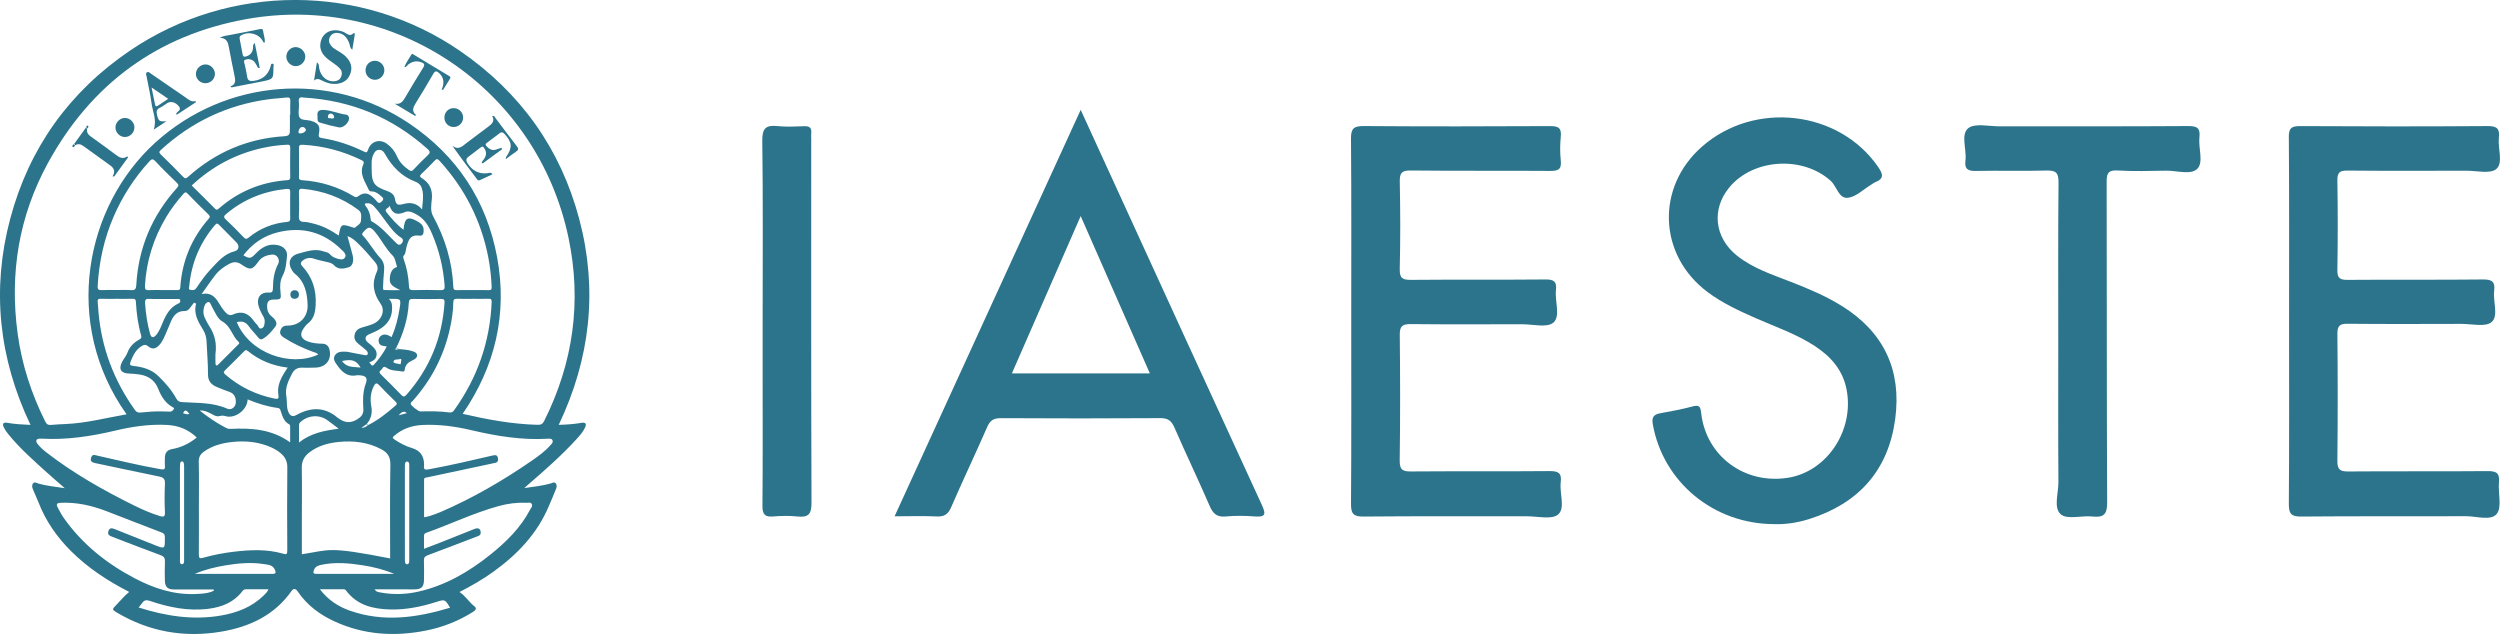<?xml version="1.0" encoding="UTF-8"?>
<svg id="Layer_1" xmlns="http://www.w3.org/2000/svg" viewBox="0 0 1699.74 431.08">
  <defs>
    <style>
      .cls-1 {
        fill: #2c748c;
      }
    </style>
  </defs>
  <g>
    <path class="cls-1" d="M254.94,54.26c3.49,0,6.42-3.03,6.38-6.59-.04-3.56-3.01-6.42-6.61-6.34-3.6.08-6.3,3.02-6.18,6.72.11,3.45,2.97,6.22,6.41,6.21Z"/>
    <path class="cls-1" d="M302.15,80.2c.1,3.48,2.9,6.19,6.35,6.15,3.58-.03,6.43-2.94,6.38-6.51-.05-3.57-2.98-6.39-6.58-6.33-3.57.06-6.27,2.99-6.16,6.68Z"/>
    <path class="cls-1" d="M282.9,78.24c-2.99-2.52-2.16-4.99-.51-7.67,4.15-6.73,8.26-13.48,12.18-20.34,1.3-2.26,2.38-2.01,3.96-.56,3.48,3.19,3.61,6.98,1.76,11.16.31.11.61.22.92.33,1.58-2.55,3.15-5.11,4.75-7.65.72-1.15-.09-1.53-.87-2-7.9-4.76-15.79-9.53-23.7-14.28-.49-.29-1.12-1.06-1.65-.15-1.6,2.78-3.65,5.32-4.79,8.54,1.51.05,1.81-1.11,2.52-1.68,2.7-2.15,5.6-2.79,8.93-1.62,2.16.76,2.6,1.66,1.28,3.76-4.04,6.41-7.91,12.92-11.76,19.45-1.7,2.87-3.22,5.81-7.62,4.94,4.62,2.77,9.25,5.55,13.87,8.32.23-.18.47-.35.7-.53Z"/>
    <path class="cls-1" d="M201.01,44.98c3.46.06,6.55-2.99,6.56-6.47,0-3.43-3.1-6.5-6.56-6.49-3.49,0-6.42,3.08-6.33,6.64.08,3.38,2.98,6.27,6.34,6.33Z"/>
    <path class="cls-1" d="M307.47,99c5.61,7.99,11.23,15.41,16.84,22.84.51.68,1.02,1.07,1.92.64,2.83-1.34,5.68-2.64,8.62-4-1.22-1.66-2.51-.8-3.58-.69-6.06.62-10.37-1.94-13.49-6.99-1.06-1.72-.95-2.99.71-4.21,2.83-2.08,5.63-4.22,8.39-6.4,1.03-.82,1.55-.62,2.29.44,2.67,3.81.73,6.77-1.75,9.7.25.27.49.53.74.8,4.43-3.24,8.85-6.48,13.28-9.73-.18-.28-.36-.57-.53-.85-1.02.31-2.08.55-3.07.95-2.91,1.18-5.07.08-7.03-2.06-.89-.97-.85-1.54.21-2.32,2.93-2.13,5.8-4.35,8.69-6.54,1.14-.86,2.05-.84,3.13.3,5.38,5.68,5.73,9.4,1.37,15.7-.16.23-.15.56-.43,1.7,2.74-2.02,4.8-3.66,6.99-5.1,1.75-1.15,1.96-2.04.58-3.81-4.95-6.32-9.69-12.79-14.54-19.18-.46-.6-.69-1.71-2.15-1.3,1.84,3.31-.02,5.28-2.51,7.11-4.96,3.65-9.84,7.39-14.78,11.08-2.89,2.16-5.54,5.43-9.91,1.92Z"/>
    <path class="cls-1" d="M218.8,54.69c3.16,1.68,6.48,2.67,10.12,2.31,4.16-.41,7.31-2.3,9-6.2,1.68-3.87,1.13-7.5-1.46-10.83-1.79-2.3-4.16-3.89-6.64-5.33-1.71-1-3.45-1.97-4.7-3.56-1.47-1.88-1.97-3.94-.7-6.12,1.25-2.16,3.19-2.87,5.61-2.52,4.15.61,6.08,3.51,7.46,7.07.52,1.32.27,3.03,2.05,4.26.6-3.64,1.16-6.97,1.69-10.31.1-.65-.48-1.29-.88-.88-2.64,2.74-4.61.04-6.67-.81-7.41-3.07-14.35-.09-15.74,7.09-.98,5.03,1.56,8.66,5.33,11.61,2.59,2.03,5.52,3.61,7.78,6.07,1.52,1.65,1.66,3.59.92,5.54-.71,1.88-2.23,2.87-4.27,3.14-5.14.67-9.74-3.15-10.7-8.94-.2-1.21.17-2.63-1.53-3.86-.69,4.33-1.33,8.35-1.97,12.37,1.96-1.78,3.61-.98,5.29-.09Z"/>
    <path class="cls-1" d="M250.19,289.04c-.28-.27-.56-.54-.83-.81-.13.69.02,1.09.83.81Z"/>
    <path class="cls-1" d="M271.28,237.33c-.55-.62-1.29-.55-2.01-.58.55.62,1.43.09,2.01.58Z"/>
    <path class="cls-1" d="M155.62,32.17c1.12,6.27,2.46,12.51,3.71,18.76.62,3.14,1.52,6.36-2.65,7.79.61,1,1.15.61,1.65.52,6.58-1.27,13.17-2.5,19.74-3.84,7.81-1.59,7.82-1.64,7.82-9.54,0-.87.67-2.31-.53-2.54-1.26-.25-1.19,1.28-1.46,2.15-1.8,5.79-5.75,8.86-11.74,9.54-2.35.26-3.78-.25-4.13-2.89-.34-2.61-1.01-5.18-1.52-7.76-.25-1.23-1.13-3.08-.12-3.59,1.71-.86,3.87-.77,5.65.44,1.12.76,1.7,1.99,2.43,3.09.48.73.39,2.03,2.15,2-1.13-5.65-2.23-11.19-3.41-17.08-1.58,1.38-1.04,2.69-1.2,3.82-.4,2.85-2,4.51-4.69,5.34-1.31.4-2.07.17-2.33-1.29-.65-3.57-1.38-7.12-2.04-10.69-.17-.9-.08-1.7.85-2.28,4.92-3.03,11.82-1.37,14.76,3.58.3.51.31,1.34,1.38,1.3.48-2.67-.73-5.12-.99-7.68-.17-1.65-.85-1.81-2.39-1.49-6.56,1.38-13.16,2.55-19.74,3.86-2.19.44-4.49.51-7.47,1.94,4.98.3,5.68,3.25,6.27,6.53Z"/>
    <path class="cls-1" d="M200.5,203.14c1.83-.1,2.68-1.2,2.78-2.85-.11-1.95-1.22-2.98-2.91-2.97-1.89.01-3.05,1.29-2.93,3.18.1,1.72,1.23,2.75,3.06,2.64Z"/>
    <path class="cls-1" d="M217.38,83.31c4.29,1.34,8.66,2.46,13.07,3.31,2.78.54,6.58-2.94,6.85-5.83.13-1.37-.63-2.66-1.81-2.81-5.25-.66-10.13-2.97-15.45-3.25-3.05-.16-4.7.95-4.15,4.31.07,1.56-.43,3.68,1.49,4.28ZM224.74,77.22c1.41-.02,2.28,1.07,2.44,2.27.15,1.1-.95,1.15-1.9,1.1-.61-.68-2.43.56-2.33-1.37.06-1.07.67-1.98,1.8-2Z"/>
    <path class="cls-1" d="M59.22,87.64c.48-.64,1.36-1.52.63-2.07-.8-.61-1.12.53-1.41,1.19.7-.09,1.03.14.78.89Z"/>
    <path class="cls-1" d="M51.24,98.7c-.71.15-.99-.12-.83-.84-.64.54-1.71,1.32-1.02,1.96.8.74,1.34-.51,1.85-1.13Z"/>
    <path class="cls-1" d="M139.82,56.58c3.58-.07,6.48-3.1,6.31-6.59-.16-3.39-3.11-6.22-6.44-6.18-3.51.04-6.52,3.06-6.5,6.51.02,3.51,3.02,6.35,6.63,6.27Z"/>
    <path class="cls-1" d="M4.88,287.46c-2.5-.45-3.45.6-2.39,2.85.88,1.87,2.1,3.62,3.42,5.22,7.78,9.48,16.95,17.59,26.03,25.77,3.81,3.44,7.71,6.78,12.1,10.63-6.49-1.01-12.29-1.58-17.92-3.15-1.18-.33-2.5-1.47-3.65-.1-.94,1.13-.62,2.61-.17,3.79,1.13,2.97,2.61,5.81,3.75,8.77,4.92,12.86,12.6,23.87,22.31,33.53,11.42,11.36,24.69,20.11,39.47,27.68-3.5,2.84-6.01,6.04-8.84,8.92-2.79,2.83-2.96,3.08.38,5.06,22.1,13.13,45.97,17.29,71.14,13.02,19.2-3.26,36.1-11.11,47.76-27.7,1.43-2.03,2.84-1.53,4.1.34,6.36,9.39,15.11,15.88,25.3,20.52,19.95,9.09,40.73,10.33,61.98,6.11,11.41-2.27,22.11-6.48,31.98-12.72,1.84-1.16,2.8-2.34.67-4-3.55-2.78-5.78-6.82-9.9-9.5,8.36-4.26,15.95-8.67,23.08-13.8,16.36-11.77,29.88-25.94,37.78-44.84,1.61-3.85,3.33-7.65,4.82-11.54.44-1.15.77-2.62-.29-3.75-1.12-1.18-2.28-.15-3.37.15-5.68,1.58-11.51,2.22-17.94,3.13,1.36-1.23,2.24-2.04,3.14-2.82,11.1-9.57,22.07-19.26,32-30.07,2.38-2.59,4.78-5.22,6.25-8.46,1.09-2.42.17-3.47-2.47-3.02-4.97.85-9.98,1.24-15.52,1.38,21.5-45.15,26.69-91.72,14-139.73-12.7-48.05-40.03-86.21-80.94-114.39-67.02-46.16-156.61-46.39-224.51-.37C47.2,62.33,19.77,100.56,6.94,148.74c-12.83,48.2-7.69,94.94,13.79,140.15-5.59-.28-10.75-.51-15.86-1.43ZM31.38,307.47c-2.01-1.56-3.89-3.25-5.48-5.23-.68-.84-1.58-1.79-1.09-2.94.51-1.2,1.81-1.01,2.9-1.06.22-.01.44-.02.66,0,17.08.98,33.73-1.61,50.31-5.55,11.46-2.72,23.13-4.41,35-3.77,7.65.41,14.33,3.03,20.08,8.53-5.1,4.2-10.65,6.77-16.78,7.89-3.5.64-4.83,2.67-4.88,5.93-.03,1.76-.12,3.53.02,5.28.18,2.25-.22,2.94-2.85,2.48-14.52-2.53-28.82-6.04-43.18-9.26-1.41-.31-3.11-1.17-3.96.92-.98,2.38-.2,3.59,2.44,4.13,14.53,3,29,6.24,43.55,9.15,3.17.63,4.16,1.8,4.01,5.04-.3,6.37-.32,12.78,0,19.15.18,3.52-1.18,3.41-3.72,2.62-5.89-1.83-11.53-4.29-17.04-7.01-21.03-10.38-41.38-21.89-59.98-36.29ZM203.24,72.06c-.02-.77.11-1.56-.02-2.31-.52-2.99.68-4.08,3.09-3.43,32.52,1.92,60.44,13.54,84.35,34.94,2.06,1.85,1.81,2.82-.01,4.5-3.31,3.06-6.45,6.31-9.55,9.59-1.07,1.13-1.81,1.12-3.03.26-3.49-2.44-6.42-5.3-8.14-9.3-1.5-3.5-3.84-6.42-6.95-8.62-4.92-3.48-10.89-1.62-12.74,4.15-.68,2.11-1.35,1.93-2.91,1.16-9.02-4.43-18.48-7.55-28.42-9.13-1.97-.31-2.52-.87-2.07-3.11,1.06-5.27-.54-7.26-5.85-8.72-2.52-.7-6.08-.08-7.32-2.22-1.16-1.99-.36-5.13-.41-7.76ZM276.32,268.4c-1.4,1.59-2.14,1.52-3.55.05-4.41-4.62-8.96-9.1-13.51-13.59-1.04-1.03-1.93-1.94-.32-3.14,1.17-.86,1.41-3.5,3.98-1.65,3.17,2.29,7.18,1.77,10.81,2.52.99.21,1.33-.32,1.44-1.26.37-3.18,2.38-5.06,5.16-6.3,1.66-.74,3.47-1.74,3.2-3.73-.24-1.76-2.23-2.24-3.79-2.73-2.75-.87-5.63-.94-8.47-1.23-.62.12-1.25.34-1.87.33-1.45-.03-.51-.53-.14-.91,4.86-9.74,8.1-19.94,8.68-30.87.1-1.89.66-2.7,2.74-2.65,6.39.13,12.78.15,19.16,0,2.22-.05,2.52.79,2.39,2.7-1.58,23.76-10.13,44.6-25.9,62.49ZM276.59,280.92c-1.85.48-3.55.92-5.5,1.43q3.17-3.91,5.5-1.43ZM252.35,234.67c-.74-.66-1.56-1.23-2.31-1.87-2.3-2-1.95-4.28.84-5.47,3.14-1.33,6.28-2.66,9.03-4.71,4.02-2.99,6.41-6.89,6.63-11.97.12-2.63.22-5.29-2.19-7.46.44,0,.87,0,1.31,0,7.1-.06,7.08-.06,5.98,6.87-1.04,6.53-2.67,12.89-5.39,19.12-2.34-1.38-4.78-2.64-7.28-.83-1.4,1.01-1.88,2.78-1.39,4.48.75,2.57,3.2,2.26,5.39,2.75-2.3,4.54-5.27,8.45-8.52,12.14-2.06,2.33-2.21-.93-3.53-1.26,2.58-.98,4.86-2.09,5.13-5.18.27-3.07-1.74-4.82-3.72-6.6ZM258.45,175.3c-4.34-4.65-7.34-10.42-11.71-15.1-.81-.86-.57-1.36.11-2.18,3.51-4.26,4.93-4.27,8.46.08,4.14,5.11,7.01,11.11,11.79,15.83,1.69,1.66,1.89,4.82,2.88,7.59-3.06.72-4.79,3.64-4.95,7.96-.14,3.65,1.23,5,7.13,7.79-3.69,0-7.38.12-11.05-.09-.83-.05-.7-1.53-.67-2.34.14-3.4.31-6.81.66-10.2.37-3.51.03-6.47-2.64-9.34ZM203.26,130.69c-.04-1.9.54-2.49,2.43-2.32,14,1.26,26.68,5.93,37.97,14.36,2.68,2,1.83,4.88,1.75,7.3-.07,2.19-2.54,3.37-4.17,4.77-.26.22-1.02-.07-1.52-.23-7.83-2.5-7.93-2.45-9.42,5.56-5.53-3.77-11.32-6.78-17.79-8.25-1.82-.41-3.66-.99-5.49-.99-2.91,0-3.96-.98-3.8-4.05.28-5.37.15-10.77.04-16.15ZM243.59,133.39c-1.07.79-1.73.9-2.84.22-10.89-6.65-22.75-10.29-35.47-11.1-1.6-.1-2.05-.66-2.01-2.18.09-3.3.03-6.6.03-9.9,0-3.19.07-6.38-.03-9.57-.05-1.74.27-2.54,2.34-2.44,14.14.69,27.49,4.28,40.19,10.46,1.3.63,1.93,1.24,1.26,2.74-3.04,6.76,1.28,11.98,3.75,17.58.36.83,1.1.94,1.92.96,2.6.06,4.51,1.56,6.35,3.16,1.16,1.01,2.35,1.77.55,3.59-1.78,1.8-2.62,1.05-3.77-.41-.61-.77-1.33-1.47-2.05-2.15-3.6-3.38-6.45-3.73-10.22-.97ZM285.57,151.63c-.44-.33-.91-.61-1.38-.89-6.81-4-9.17-2.78-9.83,5.46-4.73-3.51-8.18-7.65-11.54-11.83-2.1-2.61,1.71-2.53,2.02-4.55,1.98,5.92,5.49,6.53,10.43,4.39,2.79-1.21,5.41.21,8.04,1.67,5.3,2.96,8.09,7.62,10.39,12.96,4.86,11.32,7.7,23.07,8.6,35.35.18,2.5-.49,3.15-2.99,3.07-6.15-.19-12.32-.15-18.48-.01-2.01.05-2.67-.55-2.76-2.53-.31-6.51-1.51-12.9-3.75-19-.72-1.94.99-2.4,1.22-3.68.42-2.37.9-4.76,1.72-7.01,1.41-3.89,3.46-5.32,7.53-4.85,2.5.29,3.06-.72,3.24-2.77.21-2.39-.53-4.32-2.45-5.77ZM273.27,165.27c-1.09,1.43-2.27,1.49-3.6.24-5.5-5.18-10.18-11.29-16.96-15.01-.54-.3-.66-.81-.69-1.39-.22-3.37-1.31-6.42-3.43-9.08-1.16-1.46-.46-1.89,1.46-1.81,1.49-.11,2.91.66,4.21,2.06,3.31,3.55,6,7.57,8.91,11.42,2.78,3.68,5.53,7.38,9.55,9.9,1.44.91,1.64,2.27.57,3.68ZM286.94,142.35c-3.77-4.47-8.03-4.91-12.86-3.6-3.92,1.06-4.9.31-5.59-3.66-.56-3.22-3.02-4.44-5.61-5.36-8.54-3.04-10.21-5.35-10.18-14.64.01-3.28-.4-6.64,1.04-9.74.78-1.68,1.68-3.38,3.95-3.47,2.25-.08,3.27,1.41,4.23,3.1,4.78,8.42,11.26,15.06,20.45,18.54,3.14,1.19,4.34,3.28,4.91,6.3.75,3.98.09,7.87-.33,12.53ZM271.95,244.1c.81-.32,1.09.35.82,1.15-.35,1,.1,2.79-1.08,2.32-2.15-.6-4.38-.51-4.14-1.75.37-1.95,2.89-1.12,4.41-1.72ZM252.44,276.28c-.86-4.7-.54-9.45,1.75-13.84.91-1.75,1.79-2.54,3.59-.58,3.5,3.8,7.26,7.38,10.95,11.01.96.95,1.64,1.62.23,2.85-5.82,5.06-11.8,9.88-18.76,13.33-1.13.96-2.33,1.78-4.54,1.94,1.57-1.17,2.64-1.96,3.71-2.75,2.92-3.5,3.92-7.35,3.07-11.96ZM280.59,272.57c12.62-14.14,21.11-30.41,25.25-48.92,1.32-5.91,2.27-11.88,2.35-17.94.03-2.02.65-2.68,2.67-2.58,3.51.16,7.04.04,10.56.04,3.63,0,7.26.06,10.89-.03,1.62-.04,2.03.51,1.97,2.11-1.1,27.11-9.7,51.59-25.49,73.62-.87,1.21-1.77,1.73-3.28,1.54-6.56-.85-13.16-.87-19.76-.67-1.25.04-6.28-3.91-6.49-5.04-.19-1.06.78-1.5,1.33-2.12ZM332.16,197.26c-3.63-.11-7.27-.03-10.9-.03s-7.27-.06-10.9.03c-1.55.04-2.07-.48-2.14-2.06-.72-17.23-5.62-33.25-13.85-48.38-1.84-3.38-1.17-7.59-.78-11.34.65-6.3-1.41-11.02-6.71-14.3-1.81-1.12-1.53-1.83-.19-3.1,3.04-2.87,6.02-5.82,8.87-8.88,1.35-1.45,2.06-1.19,3.29.15,17.18,18.81,28.29,40.66,33.15,65.68,1.28,6.6,1.97,13.27,2.28,19.99.08,1.79-.37,2.29-2.11,2.24ZM205.85,86.35c1.13.01,1.87.98,2.21,2.13-.75,1.48-2.06,2.08-3.65,2.22-1.02.09-1.72-.16-1.45-1.42.35-1.59,1.08-2.96,2.88-2.94ZM232.45,169.97c1.48,1.47,3.47,3.34,1.95,5.34-1.33,1.75-3.87.94-5.87.25-1.58-.54-3.1-1.35-4.14-2.62-1.24-1.51-2.89-1.49-4.5-2.05-5.88-2.04-11.27.04-16.73,1.44-6.23,1.6-7.93,6.41-4.37,11.85.48.73,1.05,1.45,1.72,1.99,6.87,5.45,8.36,13.18,8.63,21.21.27,8.2-5.53,14.05-13.72,13.99-2.64-.02-3.94,1.09-4.7,3.13-.88,2.36.43,3.85,2.41,5.12,6.23,4.01,12.88,7.09,19.8,9.65,1.21.45,2.59.6,3.44,1.78-18.92,8.74-46.78-.91-55.38-22.05,3.25-.74,5.91-.35,8.04,2.67,1.96,2.77,4.47,5.16,6.56,7.85,1.15,1.48,2.17,1.45,3.61.55,3.33-2.09,5.85-5.16,8.09-8.16,1.72-2.3-.37-5.02-2.51-6.72-2.39-1.9-3.24-4.26-3.18-7.21.06-2.97,1.29-4.29,4.38-4.31,5.29-.04,5.26-.17,4.71-5.46-.39-3.74-.34-7.28,1.55-10.87,2.16-4.1,2.47-8.88,2.9-13.46.34-3.63-2.31-6.31-6.01-7.15-6.51-1.49-11.26,1.43-15.49,5.91-3.07,3.25-4.16,3.35-8.18.92,6.07-7.89,13.8-13.23,23.4-15.6,16.72-4.13,31.32-.17,43.57,12.04ZM189.31,268.73c.36,2.07-.23,2.77-2.4,2.33-12.65-2.56-23.91-7.93-33.7-16.39-1.37-1.19-1.32-1.83-.07-3.04,4.27-4.13,8.44-8.37,12.63-12.59.82-.83,1.43-1.48,2.7-.43,7.75,6.35,16.68,10.07,27.13,11.32-.83,1.25-1.32,1.96-1.79,2.69-3.1,4.92-5.55,10.03-4.5,16.1ZM123.87,273.41c-1.96-.13-3.06-.7-4.05-2.51-3.13-5.74-7.44-10.59-12.1-15.15-4.75-4.65-10.73-6.27-17.05-6.95-2.33-.25-2.69-.92-1.84-3.04,1.62-4.03,3.41-7.89,7.25-10.32,1.54-.98,2.85-1.5,4.66.03,2.65,2.24,5.1,1.79,7.52-.82,2.36-2.55,3.59-5.76,4.93-8.89,1.03-2.42,2-4.87,3.06-7.28,1.79-4.06,4.32-7.15,9.31-7.01,1.41.04,2.52-.69,3.37-1.79,1-1.29,1.98-2.61,2.97-3.91.48.22.97.45,1.45.67-1.95,7.02,1.46,12.43,4.8,17.89,1.51,2.47,2.22,5.19,2.32,8.14.27,7.37,1,14.73.95,22.09-.03,4.56,2.21,6.92,5.87,8.51,2.91,1.27,5.91,2.34,8.89,3.45,3.35,1.25,4.25,3.95,4.16,7.12-.08,3.01-3.02,5.46-5.68,4.27-9.88-4.42-20.42-3.84-30.8-4.51ZM128.78,281.45c-1.89.53-3.05-.05-4.35-.58,1.8-3.27,2.84-1.18,4.35.58ZM197.28,139.51c0,2.97-.06,5.94.03,8.9.05,1.58-.32,2.29-2.12,2.46-9.76.91-18.51,4.43-26.11,10.64-1.43,1.17-2.19,1.12-3.44-.19-3.95-4.13-7.95-8.22-12.13-12.11-1.78-1.66-1.21-2.46.3-3.73,11.88-10.01,25.58-15.53,40.99-17.02,2.17-.21,2.63.5,2.52,2.48-.15,2.85-.04,5.71-.04,8.57ZM175.62,207.28c.6,2.71,1.88,5.15,3.23,7.54.72,1.27,1.25,2.52,1.12,4.03-.16,1.8-.28,3.79-2.2,4.43-1.78.6-2-1.57-2.94-2.47-.95-.91-1.78-1.95-2.56-3.02-3.56-4.91-8.08-6.6-13.76-4-2.1.96-3.53.25-4.96-1.19-2.11-2.13-3.58-4.72-5.15-7.23-2.44-3.89-5.42-6.66-11.31-5.45,3.51-4.91,6.32-9.1,9.41-13.06,2.53-3.23,5.86-5.59,9.5-7.52,2.92-1.55,5.5-1.42,8.27.53,5.66,3.98,7.33,3.72,11.29-1.89,2.42-3.43,5.82-4.58,9.61-4.9,3.19-.27,5.46,3.51,3.96,6.32-2.77,5.19-3.5,10.85-3.57,16.58-.03,2.33-.54,3.12-2.94,2.92-5.21-.42-8.15,3.17-7,8.37ZM142.3,221.78c-1.14-1.73-2.06-3.62-2.97-5.49-.83-1.7-1.18-3.54-.98-5.45.24-2.29,1.08-4.86,3.04-5.47,1.53-.47,2.15,2.32,3,3.75,2.01,3.4,3.43,7.57,6.87,9.51,5.7,3.22,6.55,9.89,11,13.84.9.8.16,1.34-.37,1.86-4.51,4.51-9.02,9.02-13.52,13.53-1.14,1.14-1.79.66-1.86-.66-.12-2.3-.03-4.61-.03-6.47.98-7.15-.44-13.3-4.18-18.96ZM133.77,195.43c-.7,1.03-1.35,1.84-2.84,1.81-1.69-.04-2.93-.16-2.31-2.13,1.38-16.01,7.22-29.95,17.5-42.07,1.26-1.49,1.88-1.15,3,.01,3.82,3.96,7.73,7.83,11.6,11.74,2.22,2.24,1.8,5.29-1.23,6.05-7.12,1.79-11.43,7.14-16.08,12.05-3.63,3.83-6.68,8.17-9.64,12.55ZM197.31,120.37c.02,1.53-.41,2.02-2,2.13-17.55,1.22-33.03,7.55-46.32,19.11-.94.82-1.58,1.53-2.89.19-5.14-5.27-10.43-10.39-15.78-15.68,13.92-13,29.89-21.49,48.22-25.53,5.37-1.18,10.81-1.9,16.31-2.18,1.79-.09,2.52.14,2.48,2.17-.12,6.59-.09,13.19-.02,19.79ZM141.8,145.89c1.18,1.14,1.02,1.76.04,2.89-11.68,13.38-18.12,28.95-19.28,46.67-.1,1.52-.71,1.81-2.03,1.78-3.41-.06-6.83-.02-10.24-.02-2.97,0-5.96-.14-8.92.05-2.29.15-2.97-.46-2.83-2.88.95-16.81,5.81-32.37,14.44-46.79,3.4-5.68,7.4-10.92,11.8-15.88,1.04-1.17,1.63-1.25,2.77-.08,4.68,4.82,9.43,9.58,14.25,14.25ZM121.45,206.27c-5.77,2.55-8.56,7.58-10.83,13.05-1.26,3.03-2.4,6.14-4.62,8.65-1.72,1.94-3.25,1.61-3.93-.87-1.9-6.89-3-13.91-3.42-21.05-.12-2.1.33-2.97,2.62-2.83,3.17.19,6.36.05,9.54.05,3.29,0,6.58-.01,9.88.01.71,0,1.62-.27,1.81.87.17.96-.06,1.68-1.05,2.12ZM197.38,68.82c-.16,3.07-.04,6.16-.04,9.24-.08,0-.16,0-.25,0,0,3.85.1,7.7-.04,11.54-.07,1.93-1.08,2.87-3.33,3-25.19,1.45-47.09,10.85-65.86,27.63-1.32,1.18-2.01,1.36-3.34-.01-4.97-5.15-10.02-10.22-15.18-15.17-1.49-1.43-1.09-2.08.2-3.26,20.74-18.93,44.97-30.44,72.81-34.25,4.14-.57,8.33-.73,12.47-1.24,2.12-.26,2.65.51,2.55,2.51ZM120.09,124.14c1.26,1.23,1.77,1.92.27,3.58-16.94,18.79-26.3,40.82-27.7,66.12-.15,2.69-.9,3.62-3.64,3.41-3.28-.25-6.6-.06-9.9-.06-3.3,0-6.61-.15-9.9.05-2.35.14-2.94-.57-2.81-2.92.93-16.28,4.35-31.97,10.82-46.96,5.97-13.84,14.06-26.33,24.2-37.5,1.57-1.73,2.38-2.19,4.22-.22,4.65,4.98,9.56,9.74,14.44,14.5ZM68.59,203.14c3.63.12,7.26.03,10.9.03,3.52,0,7.05.08,10.56-.04,1.72-.06,2.26.53,2.35,2.22.42,7.7,1.42,15.32,3.58,22.75.43,1.47-.13,2.11-1.38,2.81-3.61,2.04-6.45,4.75-7.94,8.85-.81,2.23-2.52,4.11-3.63,6.25-2.54,4.89-.87,7.73,4.49,7.96,2.52.11,5.06.27,7.55.68,5.82.95,10.17,3.87,12.43,9.55,2.06,5.2,4.83,9.89,9.97,12.69.48.26,1.21.55.79,1.13-.62.85-1.28,1.86-2.57,1.83-1.98-.03-3.96-.07-5.94-.13-4.74-.16-9.46.32-14.17.76-1.74.16-2.81-.26-3.84-1.71-14.3-20.04-22.74-42.25-24.8-66.82-.18-2.19-.27-4.39-.52-6.58-.2-1.75.44-2.3,2.18-2.25ZM122.34,348.49c0-9.78,0-19.57,0-29.35,0-.99-.01-1.98.07-2.97.08-1.05.05-2.52,1.46-2.45,1.04.05,1.18,1.41,1.27,2.4.05.55.04,1.1.04,1.65,0,20.66,0,41.33-.01,61.99,0,1.48.3,3.84-1.43,3.84-1.86,0-1.35-2.39-1.36-3.79-.06-10.44-.03-20.88-.03-31.33ZM43.39,352.2c-1.51-2.13-2.7-4.49-3.96-6.79-1.47-2.68-.98-3.42,2.08-3.56,10.75-.49,20.98,1.92,30.91,5.7,12.52,4.76,24.93,9.78,37.47,14.48,2.31.87,2.21,2.27,2.2,4.05,0,7.15-.01,7.21-6.66,4.6-9.1-3.56-18.16-7.21-27.22-10.85-2.05-.82-3.84-1.28-4.58,1.6-.58,2.25.94,2.86,2.56,3.48,10.97,4.19,21.91,8.48,32.93,12.52,2.4.88,3.14,2.03,3.02,4.5-.21,4.28-.12,8.58-.04,12.88.08,4.22,1.9,5.96,6.13,5.97,9,.03,18,0,27,0,.05.29.1.57.15.86-3.86,1.88-8.15,2.04-12.32,2.22-14.82.65-28.43-3.85-41.34-10.61-19.17-10.03-35.73-23.24-48.33-41.04ZM179.34,404.81c-8.08,7.94-18.13,11.79-29.03,13.68-18.98,3.29-37.39.45-56.04-5.45,1-1.27,1.78-2.18,2.47-3.15,1.32-1.87,2.75-2.16,5.04-1.37,13,4.44,26.29,7.14,40.13,5.37,9.13-1.17,17.22-4.44,22.96-12.05.79-1.05,1.67-1.21,2.81-1.2,4.84.03,9.67.01,14.84.01-.7,1.84-1.98,2.99-3.17,4.16ZM185.6,390.17c-17.71-.03-35.42-.02-53.13-.02,6.82-2.9,13.9-4.63,21.11-5.81,8.5-1.39,17.05-2.18,25.64-.84,2.98.47,6.35.5,7.73,4.03.47,1.2.99,2.64-1.36,2.63ZM195.32,374.2c.02,2.71-.49,2.93-3.03,2.2-11-3.16-22.22-2.59-33.41-1.27-6.99.83-13.91,2.15-20.68,4.08-2.37.68-3.05.27-3.02-2.25.11-10.79.05-21.58.05-32.37s.16-20.48-.1-30.71c-.08-3.23,1.21-5.14,3.56-6.83,5.92-4.23,12.72-5.92,19.77-6.61,8.88-.87,17.57.02,25.84,3.68,2.32,1.03,4.5,2.3,6.45,3.94,2.99,2.52,4.64,5.45,4.6,9.66-.19,18.82-.14,37.65-.02,56.47ZM197.28,300.77c-12.41-8.97-26.37-9.9-40.69-9.16-1.3.07-2.33-.38-3.41-.95-6.13-3.19-11.78-7.09-17.42-11.54,3.52-.26,6.21,1.31,8.85,2.74,1.63.89,3.09,1.53,4.93.98,1.3-.39,2.66-.26,3.92.12,6.22,1.9,14.76-4.21,14.9-11.42,6.66,2.78,13.45,4.93,20.56,5.84,1.43.18,1.61,1.13,1.97,2.2,1.16,3.42,2.12,7,5.68,8.89.87.46.7,1.29.7,2.04.02,3.3,0,6.59,0,10.24ZM201.27,282.29c-2.42,1.35-4.28.37-5.41-2.71-1.2-3.27-.55-6.79-1.17-10.12-1.07-5.72,1.38-10.49,3.78-15.27,1.37-2.73,3.53-4.36,6.85-4.21,3.07.14,6.16.01,9.24-.06,6.88-.16,11.03-5.29,9.53-11.97-.53-2.36-1.9-4.18-4.74-4.25-3.41-.09-6.82-.35-10.06-1.54-4.77-1.75-5.77-4.78-2.86-8.92.82-1.16,1.7-2.36,2.81-3.22,4.25-3.29,5.11-7.71,5.39-12.82.56-10.14-2.26-18.89-9.18-26.28-1.52-1.62-.93-2.79.43-3.82,2.13-1.62,4.66-2.16,7.18-1.34,3.14,1.03,6.35,1.72,9.56,2.44,1.6.36,3.29.83,4.43,2.08,2.99,3.28,6.59,2.44,10.05,1.44,2.55-.74,3.63-4.25,2.7-7.99-1.05-4.23-2.27-8.43-3.56-13.17,3.32,1.1,5.23,3.11,7.2,4.97,4.09,3.86,7.68,8.18,11.35,12.43,1.74,2.02,2.56,4.28,1.45,6.69-3.62,7.86-2.47,14.81,2.53,21.87,3.43,4.85.6,11.34-5.2,13.75-2.52,1.05-5.22,1.69-7.83,2.51-2.65.83-4.31,2.51-4.72,5.34-.39,2.65,1,4.37,2.9,5.88,1.72,1.37,3.48,2.69,5.09,4.18.7.64,1.39,1.68.94,2.66-.52,1.13-1.78.6-2.62.47-3.36-.54-6.69-1.27-10.03-1.91-.76-.14-1.52-.29-2.29-.31-2.8-.1-5.77-.05-7.36,2.61-1.57,2.61.38,4.82,1.81,6.87,3.2,4.6,7.08,7.89,13.24,6.58.42-.09.88-.04,1.32-.02,4.71.21,6.18,1.57,4.62,5.84-2.09,5.71-1.94,11.4-1.59,17.22.21,3.39-1.52,5.32-4.38,7.03-4.47,2.66-8.43,2.23-12.4-.74-.18-.13-.4-.21-.56-.35-9.01-7.73-18.51-7.39-28.41-1.85ZM245.18,249.88c-4.62-.59-9.34.31-12.64-4.42,7-1.5,9.71-.33,12.64,4.42ZM203.3,289.07c0-.67.12-1.23.64-1.76,4.88-4.93,12.75-5.75,18.4-1.79,2.57,1.8,5.03,3.78,7.9,5.95-9.67,1.3-18.8,2.94-26.94,9.38,0-4.37,0-8.08,0-11.78ZM205.22,376.84c0-7.5,0-14.98,0-22.45,0-12.11.19-24.23-.05-36.34-.09-4.6,1.75-7.81,5.14-10.43,5.86-4.53,12.73-6.42,19.92-7.13,10.01-.98,19.74.08,28.84,4.86,4.33,2.27,6.45,5.15,6.35,10.59-.4,21.13-.16,42.27-.16,63.73-43.01-8.43-40.74-5.74-60.04-2.83ZM213.44,387.55c.85-2.25,2.7-3.03,4.83-3.49,9.54-2.08,19.06-1.18,28.55.31,7.23,1.14,14.33,2.9,21.16,5.79-17.61,0-35.22-.02-52.84.03-2.25,0-2.33-.95-1.7-2.64ZM237.94,415.21c-7.93-2.78-14.79-7.21-20.44-14.56,5.78,0,10.92,0,16.06-.01.72,0,1.25.22,1.68.8,7.52,10.09,18.36,12.65,30.04,12.94,10.76.26,21.2-1.88,31.43-5.13,5.8-1.85,5.85-1.82,9.27,3.94-22.55,6.8-45.12,10.05-68.03,2.02ZM357.77,341.87c1.26.06,2.86-.62,3.7.69.93,1.45-.38,2.66-1.02,3.88-6.49,12.45-16.29,22.01-27.05,30.64-14.63,11.73-30.58,21.02-49.13,25.2-8.82,1.99-17.66,2.1-26.53.37-1.08-.21-2.12-.47-3.05-1.96,3.94,0,7.57,0,11.21,0,5.28,0,10.57.04,15.85.02,4.79-.01,6.48-1.72,6.52-6.6.04-4.29.14-8.59-.05-12.88-.1-2.15.72-3.03,2.64-3.75,11.11-4.14,22.17-8.4,33.23-12.65,1.3-.5,2.81-.82,2.73-2.78-.1-2.56-1.56-3.47-4.3-2.39-7.97,3.13-15.9,6.35-23.86,9.5-3.25,1.29-6.54,2.5-10.38,3.97,0-3.2.03-5.94-.02-8.68-.02-1.14.36-1.78,1.5-2.19,16.54-5.87,32.41-13.58,49.4-18.22,6.07-1.66,12.29-2.49,18.61-2.18ZM275.29,318.06c0-1.61-.26-4.18,1.43-4.24,1.82-.06,1.53,2.51,1.53,4.05.04,20.57.04,41.14,0,61.7,0,1.55.28,4.12-1.52,4.08-1.71-.04-1.43-2.62-1.44-4.22-.03-10.34-.02-20.68-.02-31.02s-.01-20.24.01-30.36ZM374.2,302.75c-3.69,4.15-8.16,7.37-12.68,10.5-19.58,13.51-40.07,25.4-61.93,34.85-2.51,1.09-5.13,1.94-7.73,2.82-1.03.35-2.13.46-3.52.75,0-8.62.02-17.07-.02-25.52,0-1.5,1.02-1.36,1.97-1.56,14.4-3.05,28.79-6.13,43.18-9.2.86-.18,1.71-.47,2.57-.56,2.09-.22,2.89-1.31,2.52-3.36-.44-2.4-2.05-2.15-3.78-1.74-14.34,3.33-28.67,6.67-43.16,9.34-2.56.47-3.79.27-3.3-2.63.04-.21,0-.44,0-.66q0-8.75-8.26-11.17c-4.37-1.28-8.3-3.41-12.05-5.95-1.5-1.02-.97-1.51.02-2.37,5.46-4.74,11.86-6.97,19.01-7.34,11.42-.59,22.68.99,33.7,3.58,17.01,4,34.07,6.78,51.6,5.77,1.18-.07,2.67-.28,3.26.99.65,1.41-.53,2.49-1.39,3.45ZM12.04,227.1c-5.64-41.07.74-80.18,20.68-116.51C62.13,57.02,107.22,23.87,167.35,13.02c101.41-18.3,198.05,47.5,219.2,148.76,9.03,43.23,3.24,84.87-16.58,124.47-1.08,2.15-2.3,2.63-4.55,2.57-17.14-.43-33.88-3.54-50.84-7.45,22.04-32.27,30.56-67.71,23.43-106.35-7.12-38.59-27.23-69.08-59.66-90.99-53.66-36.26-124.74-30.55-172.66,12.83-47.89,43.36-63.63,122.95-19.63,184.84-13.73,2.36-27.15,5.94-41.06,6.58-3.41.16-6.83.26-10.22.62-2.07.22-3.12-.49-4.04-2.34-9.4-18.83-15.84-38.58-18.71-59.46Z"/>
    <path class="cls-1" d="M56.98,99.51c5.4,3.95,10.82,7.86,16.28,11.73,2.93,2.07,6.09,3.94,3.25,8.76.4-.03.8-.06,1.2-.09,3.11-4.28,6.21-8.56,9.32-12.84-.14-.26-.29-.52-.43-.78-3.07,2.15-5.4.8-7.81-1.01-5.61-4.22-11.29-8.34-17-12.42-1.85-1.33-3.03-2.83-2.57-5.22-.26-.3-.52-.59-.78-.89-2.67,3.7-5.35,7.41-8.02,11.11.28.28.55.56.83.84,2.13-1.29,3.93-.51,5.74.81Z"/>
    <path class="cls-1" d="M84.87,93.16c3.49.04,6.52-2.98,6.52-6.5,0-3.52-3.02-6.51-6.53-6.46-3.49.05-6.46,3.15-6.37,6.64.09,3.38,3.02,6.28,6.37,6.31Z"/>
    <path class="cls-1" d="M103.05,70.26c.75,5.77,3.76,11.35,1.42,17.9,3.19-2.11,5.94-3.92,8.7-5.74-4.95.38-5.42-.02-6.48-4.63-.49-2.12-.18-3.48,1.91-4.48,1.77-.85,3.35-2.08,5.01-3.15,2.44-1.57,5.72-.76,8.05,2.18,1.98,2.5-.91,3.29-1.81,4.77-.07.12.11.4.28.94,4.39-2.87,8.69-5.68,12.98-8.49-.01-.28-.02-.55-.03-.83-3,.81-4.83-1.04-6.86-2.44-7.87-5.41-15.73-10.83-23.62-16.22-.77-.52-1.53-1.54-2.61-.93-1.14.64-.54,1.77-.37,2.68,1.15,6.15,2.63,12.25,3.44,18.44ZM114.38,67.18c-2.56,1.71-4.86,3.25-7.16,4.78-1.07.71-1.57.27-1.79-.84-.73-3.62-1.48-7.24-2.38-11.64,4.11,2.8,7.52,5.12,11.33,7.71Z"/>
  </g>
  <path class="cls-1" d="M1556.17,93.38c.31,41.66.16,83.32.16,124.98s.15,82.77-.16,124.16c-.05,6.66,1.46,8.76,8.45,8.69,37.27-.36,74.55-.07,111.82-.25,7.27-.04,17.2,3.36,21.11-1.6,3.66-4.63.78-14.16,1.48-21.46.63-6.47-1.98-7.66-7.9-7.6-31.52.28-63.04,0-94.56.25-5.61.04-7.46-1.31-7.4-7.2.31-28.78.29-57.56.01-86.33-.05-5.51,1.63-6.94,6.95-6.89,25.76.24,51.53.15,77.29.08,7.09-.02,16.55,2.33,20.66-1.27,4.8-4.21.82-13.95,1.7-21.2.75-6.17-1.39-7.8-7.6-7.73-30.69.34-61.39.03-92.09.27-5.29.04-7.01-1.23-6.92-6.75.33-20.28.34-40.57,0-60.84-.1-5.59,1.73-6.75,6.95-6.71,26.86.25,53.72.15,80.58.09,7.08-.02,16.56,2.36,20.62-1.24,4.75-4.2.83-13.93,1.65-21.19.68-6.01-1.18-7.97-7.56-7.92-42.48.3-84.97.28-127.45.02-6.03-.04-7.87,1.33-7.82,7.65Z"/>
  <path class="cls-1" d="M1495.38,93.4c.67-6.15-1.34-7.74-7.56-7.69-42.74.3-85.49.13-128.24.19-7.36.01-17.06-2.37-21.47,1.34-5.16,4.35-.87,14.42-1.81,21.93-.77,6.09,1.96,7.16,7.41,7.05,15.89-.34,31.79.18,47.67-.27,6.34-.18,8.27,1.4,8.2,8.02-.35,36.44-.17,72.89-.17,109.33,0,31.51-.13,63.02.1,94.53.05,7.53-3.52,17.56,1.67,21.9,4.42,3.7,14.14.65,21.43,1.44,7.75.84,10.08-1.43,10.04-9.62-.36-72.61-.14-145.23-.34-217.84-.02-5.89.99-8.16,7.48-7.79,10.92.63,21.91.33,32.87.12,7.32-.14,16.94,3.14,21.32-1.3,4.36-4.43.61-14.06,1.4-21.34Z"/>
  <path class="cls-1" d="M753.93,116.59c-6.24-13.63-12.48-27.27-19.17-41.9-42.36,92.5-84.19,183.86-126.53,276.33,10.57,0,19.63-.31,28.65.12,5.15.24,7.73-1.49,9.8-6.26,7.95-18.3,16.53-36.33,24.53-54.61,1.94-4.44,4.34-5.99,9.2-5.96,36.18.21,72.36.23,108.55-.02,5.3-.04,7.59,1.93,9.61,6.56,7.74,17.79,16.15,35.3,23.86,53.11,2.26,5.22,4.85,7.76,10.86,7.2,6.52-.61,13.18-.56,19.71-.03,7.61.62,7.8-1.6,4.89-7.92-34.79-75.47-69.34-151.06-103.95-226.62ZM687.98,253.86c15.54-35.53,30.89-70.63,46.77-106.95,15.87,36.09,31.31,71.2,47.03,106.95h-93.81Z"/>
  <path class="cls-1" d="M518.51,218.18v34.51c0,30.4.15,60.8-.13,91.2-.05,5.82,1.63,7.75,7.37,7.26,5.44-.47,10.99-.56,16.41.01,7.3.77,9.61-1.43,9.58-9.21-.31-82.43-.19-164.87-.19-247.3,0-1.37-.12-2.75.02-4.11.37-3.56-1.14-4.85-4.7-4.73-6.02.21-12.1.55-18.06-.07-7.93-.83-10.66,1.25-10.54,10.02.56,40.8.25,81.61.25,122.42Z"/>
  <path class="cls-1" d="M1061.12,327.82c.83-6.47-1.88-7.58-7.78-7.53-31.23.29-62.47,0-93.71.25-5.7.05-8.07-.8-7.98-7.41.41-28.49.34-56.99.05-85.49-.06-5.85,1.76-7.35,7.42-7.29,25.21.28,50.42.15,75.63.1,7.37-.02,17.28,2.57,21.46-1.16,4.88-4.35.83-14.48,1.67-22.03.64-5.73-1.26-7.32-7.1-7.26-30.41.31-60.83,0-91.24.28-5.8.05-8.04-.92-7.87-7.44.49-19.72.43-39.46.03-59.18-.12-6.03,1.25-7.82,7.57-7.74,31.51.37,63.02.04,94.53.29,5.45.04,8.01-.86,7.37-6.97-.57-5.42-.54-10.99,0-16.42.59-5.99-1.79-7.11-7.34-7.08-42.2.23-84.4.28-126.59-.03-6.72-.05-8.77,1.56-8.71,8.53.34,41.37.17,82.75.17,124.13,0,41.38.15,82.75-.16,124.13-.05,6.69,1.52,8.78,8.49,8.71,36.99-.35,73.98-.14,110.97-.19,7.35-.01,17.13,2.45,21.4-1.26,4.99-4.34.78-14.43,1.74-21.93Z"/>
  <path class="cls-1" d="M1252.4,208.12c-10.95-6.85-22.78-11.81-34.78-16.48-12.72-4.95-25.81-9.16-36.71-17.88-15.3-12.24-17.44-31.57-5.08-46.43,16.33-19.62,49.91-21.5,68.86-4.38,4.23,3.82,5.43,12.41,11.91,11.5,5.48-.77,10.38-5.73,15.54-8.84.94-.57,1.8-1.32,2.8-1.71,6.3-2.47,5.27-5.64,1.96-10.45-26.46-38.42-83.96-45.16-119.68-13.8-31.49,27.65-29.81,73.72,3.67,98.85,10.13,7.6,21.58,12.87,33.11,17.94,13.5,5.94,27.56,10.72,39.99,18.89,10.89,7.16,18.99,16.3,21.53,29.67,5.22,27.52-13.21,55.46-39.65,59.79-29.57,4.84-56.02-14.65-59.26-44.05-.49-4.44-1.34-5.58-5.77-4.42-7.14,1.88-14.41,3.29-21.68,4.58-4.53.8-6.35,2.37-5.44,7.53,6.95,39.16,41.28,67.99,82.88,67.92,6.98.28,15.44-.92,23.54-3.48,33.4-10.58,53.68-32.89,58.4-67.94,4.46-33.12-7.59-58.96-36.11-76.81Z"/>
</svg>